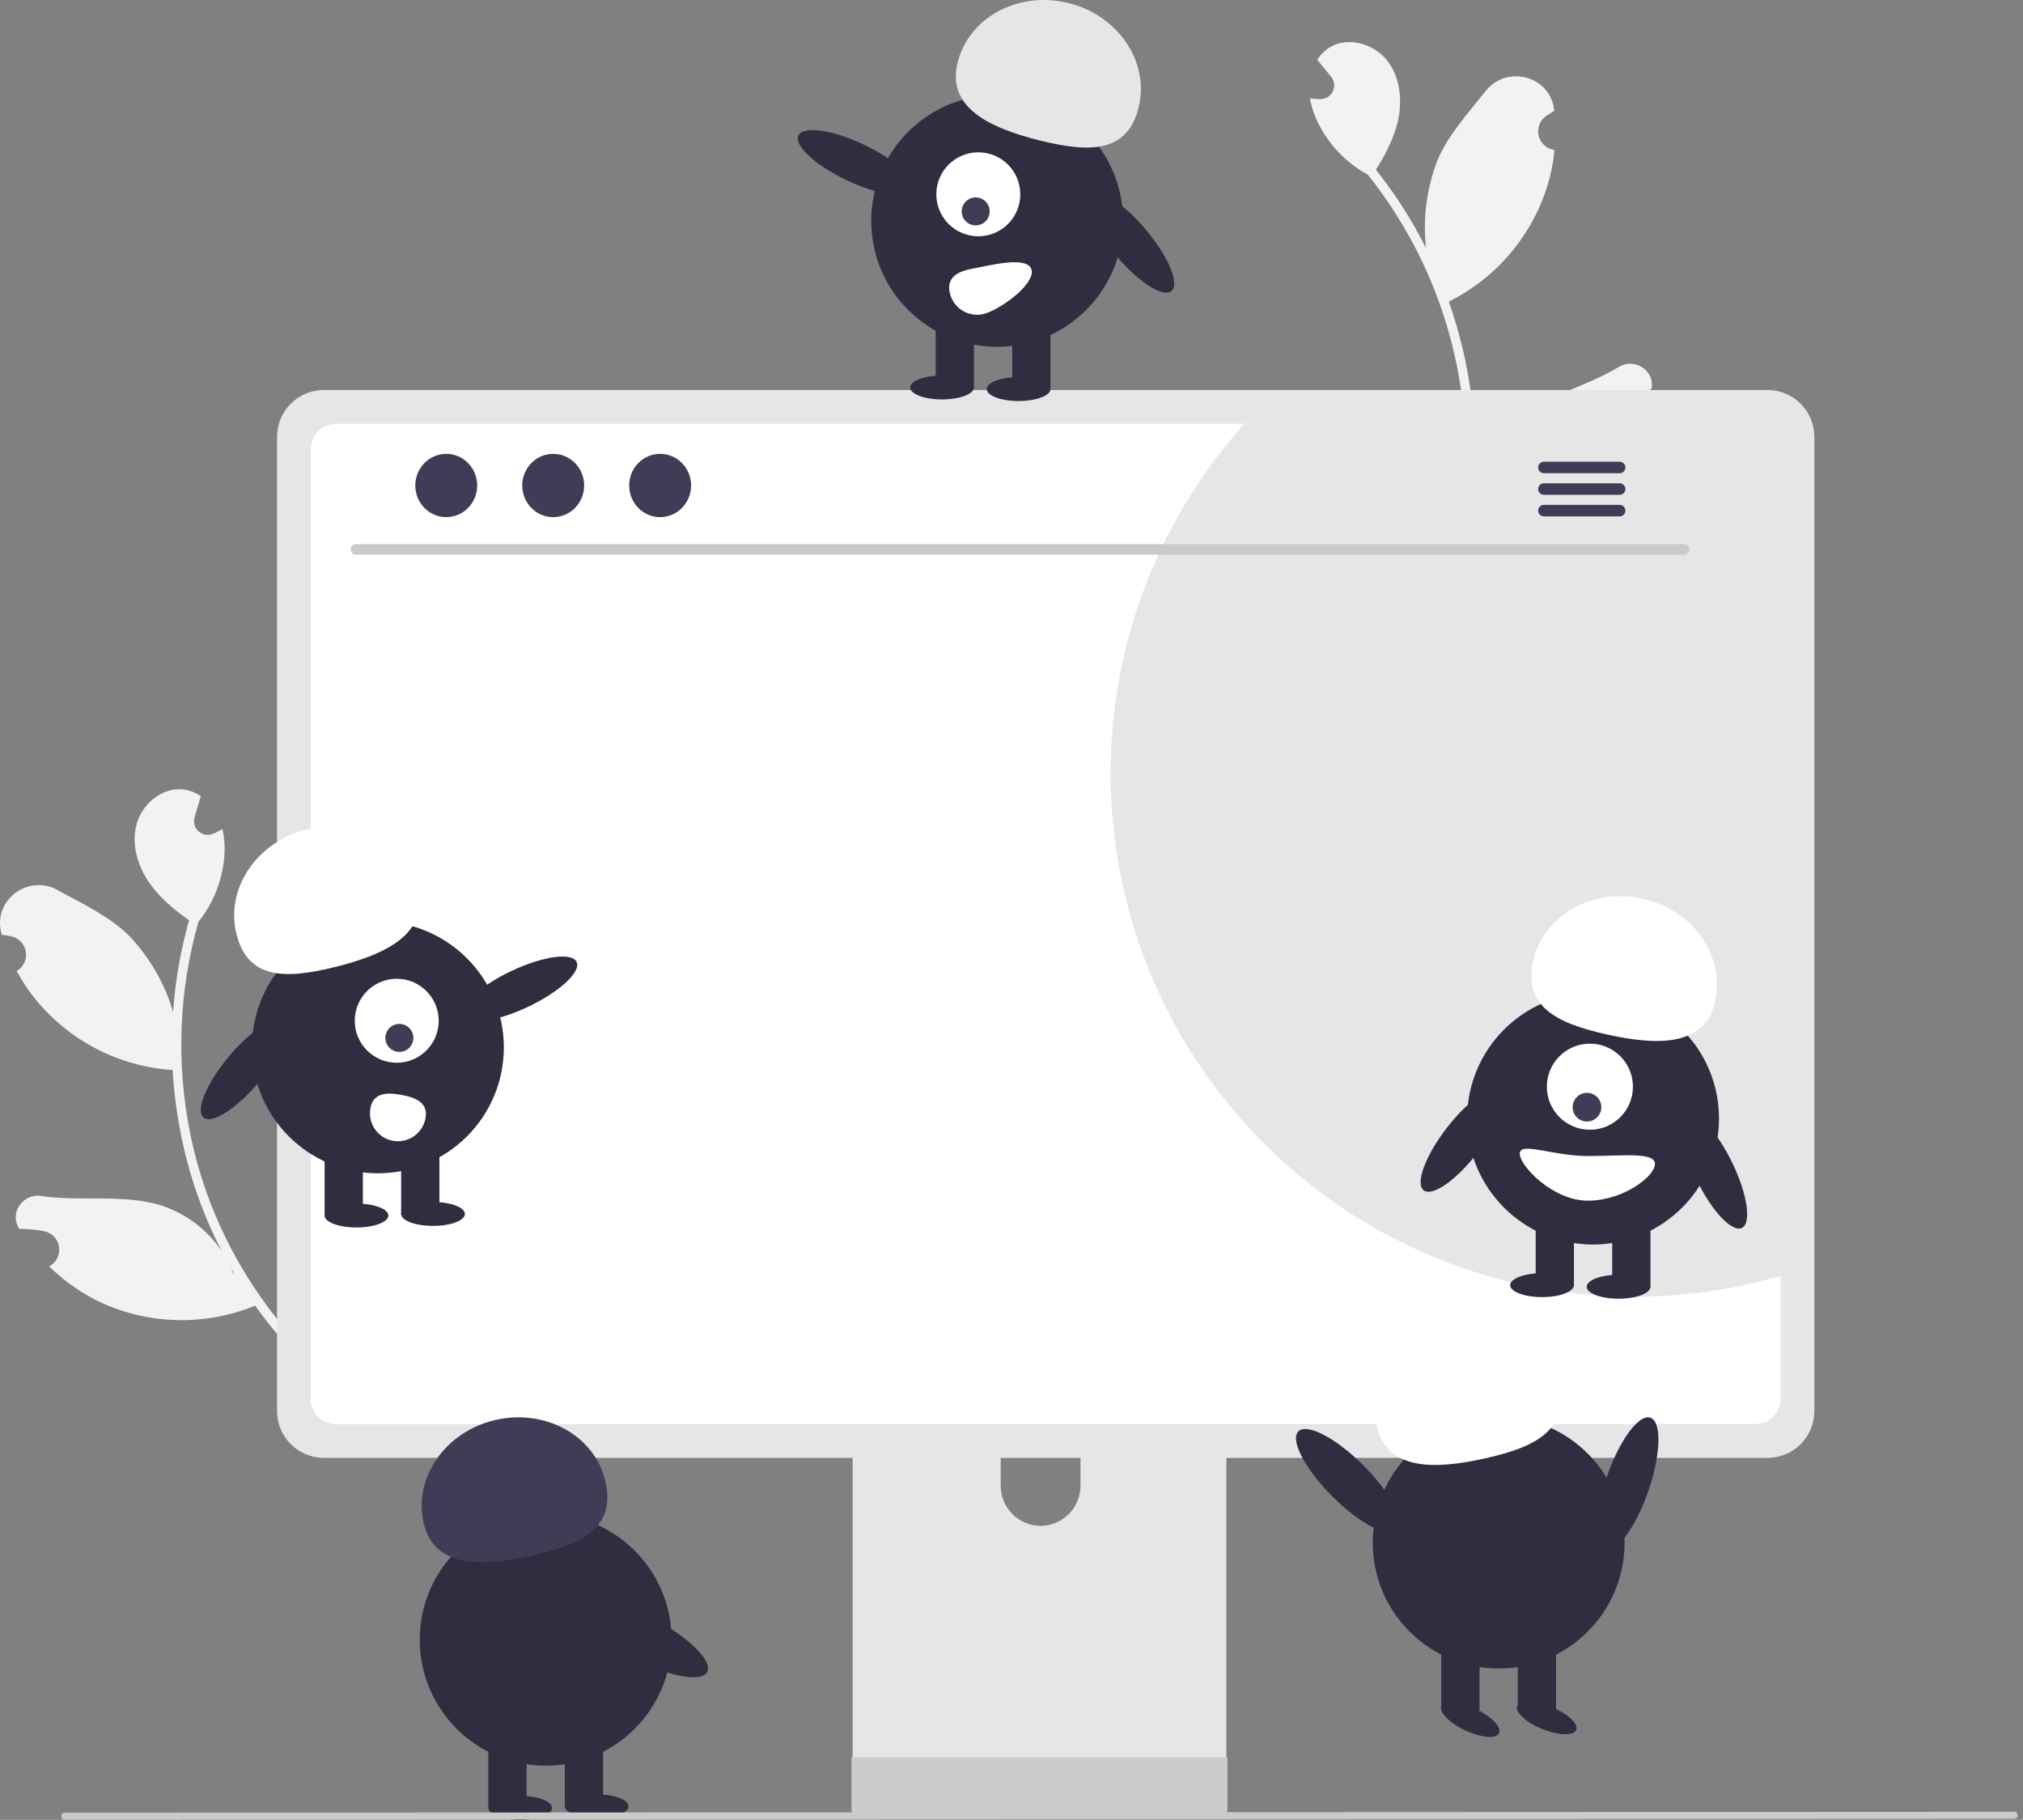<svg width="209" height="188" viewBox="0 0 209 188" fill="none" xmlns="http://www.w3.org/2000/svg">
<rect x="0" y="0" width="209" height="188" fill="#808080" stroke="none"/>
<g clip-path="url(#clip0_1087_335)">
<path d="M39.754 128.345C39.488 128.471 39.19 128.512 38.899 128.462C38.609 128.413 38.341 128.276 38.131 128.069C37.922 127.862 37.781 127.595 37.728 127.306C37.674 127.016 37.712 126.717 37.834 126.449C37.812 126.303 37.796 126.197 37.774 126.05C37.75 126.026 37.726 126.003 37.702 125.979C35.266 123.579 31.139 125.327 31.147 128.747C31.154 131.781 30.87 134.943 31.676 137.818C32.033 139.088 32.607 140.287 33.374 141.361C28.553 136.914 24.745 131.483 22.208 125.435C21.572 123.916 21.023 122.364 20.561 120.784C20.183 119.488 19.864 118.179 19.602 116.856C18.188 109.674 18.498 102.259 20.506 95.22C22.081 93.255 23.015 90.854 23.183 88.342C23.247 87.438 23.179 86.529 22.982 85.644C22.764 85.77 22.538 85.887 22.315 85.998C22.244 86.032 22.171 86.067 22.101 86.101L22.074 86.113C21.826 86.23 21.549 86.273 21.277 86.236C21.006 86.2 20.75 86.085 20.542 85.907C20.333 85.729 20.181 85.494 20.103 85.231C20.025 84.968 20.024 84.688 20.102 84.425C20.15 84.261 20.198 84.097 20.247 83.933C20.319 83.682 20.396 83.432 20.468 83.181C20.478 83.156 20.487 83.13 20.494 83.104C20.577 82.816 20.663 82.532 20.746 82.245C20.224 81.886 19.626 81.652 18.999 81.562C16.834 81.27 14.73 82.978 14.131 85.076C13.529 87.175 14.213 89.481 15.472 91.263C16.549 92.789 18.008 93.992 19.538 95.076C19.494 95.236 19.445 95.394 19.401 95.554C18.603 98.491 18.096 101.499 17.885 104.535C17.016 101.595 15.462 98.904 13.351 96.682C11.3 94.646 8.52 93.371 5.945 91.947C2.853 90.235 -0.832 93.086 0.167 96.477C0.176 96.51 0.186 96.542 0.196 96.575C0.505 96.612 0.813 96.659 1.119 96.718C1.504 96.793 1.857 96.983 2.133 97.263C2.408 97.542 2.593 97.898 2.662 98.285C2.732 98.671 2.683 99.07 2.522 99.428C2.361 99.786 2.096 100.087 1.761 100.292L1.727 100.313C2.193 101.177 2.724 102.006 3.316 102.79C4.992 104.969 7.099 106.779 9.507 108.106C11.915 109.433 14.571 110.248 17.308 110.5C17.487 110.514 17.662 110.529 17.839 110.539C18.072 114.654 18.84 118.721 20.122 122.638C20.885 124.946 21.834 127.188 22.959 129.343L22.915 129.268C21.393 126.985 19.131 125.297 16.509 124.489C12.629 123.323 8.184 124.155 4.271 123.55C2.388 123.259 0.961 125.248 1.95 126.878C1.966 126.904 1.982 126.93 1.997 126.956C2.541 126.951 3.084 126.98 3.624 127.042C3.934 127.079 4.241 127.126 4.547 127.185C4.932 127.26 5.286 127.45 5.561 127.73C5.837 128.009 6.021 128.366 6.091 128.752C6.16 129.138 6.111 129.537 5.95 129.895C5.79 130.253 5.524 130.554 5.189 130.759L5.155 130.78C5.13 130.795 5.109 130.808 5.084 130.823C6.67 132.386 8.513 133.665 10.532 134.603C13.011 135.724 15.692 136.327 18.412 136.375C21.133 136.423 23.834 135.915 26.351 134.882L26.354 134.88C28.273 137.556 30.465 140.026 32.894 142.249L43.417 137.851C43.406 137.718 43.39 137.583 43.375 137.452C42.426 137.92 41.424 138.271 40.39 138.496C40.771 137.211 41.148 135.919 41.528 134.635C41.538 134.61 41.547 134.584 41.554 134.558C41.745 133.902 41.941 133.248 42.133 132.593L42.133 132.592C41.526 131.08 40.726 129.653 39.755 128.345L39.754 128.345ZM17.797 109.675L17.799 109.665L17.8 109.683L17.797 109.675ZM24.247 131.662L24.072 131.496C24.014 131.348 23.953 131.201 23.886 131.051C23.868 131.01 23.844 130.971 23.826 130.93C23.969 131.176 24.108 131.424 24.254 131.668L24.247 131.662Z" fill="#F2F2F2"/>
<path d="M136.323 56.029C135.931 57.61 135.744 59.235 135.767 60.864L135.767 60.865C136.197 61.396 136.63 61.923 137.059 62.455C137.076 62.476 137.093 62.497 137.112 62.516C137.958 63.554 138.805 64.601 139.651 65.639C138.61 65.831 137.551 65.894 136.495 65.827C136.532 65.954 136.569 66.085 136.609 66.212H148.015C149.399 63.224 150.469 60.1 151.207 56.891H151.212C153.932 56.874 156.62 56.301 159.111 55.208C161.603 54.115 163.844 52.525 165.699 50.534C167.201 48.89 168.408 47 169.268 44.946C169.239 44.942 169.215 44.938 169.186 44.934L169.146 44.928C168.758 44.868 168.398 44.692 168.111 44.424C167.825 44.156 167.626 43.807 167.541 43.424C167.456 43.04 167.489 42.64 167.635 42.276C167.782 41.912 168.035 41.6 168.361 41.382C168.621 41.211 168.886 41.048 169.158 40.895C169.632 40.629 170.122 40.393 170.625 40.188C170.63 40.158 170.634 40.128 170.639 40.097C170.923 38.213 168.84 36.927 167.214 37.922C163.837 39.989 159.415 40.936 156.285 43.507C154.177 45.264 152.74 47.694 152.217 50.387L152.205 50.473C152.412 48.051 152.423 45.616 152.238 43.192C151.91 39.084 151.05 35.036 149.679 31.149C149.838 31.072 149.993 30.99 150.153 30.908C152.581 29.62 154.718 27.844 156.428 25.691C158.138 23.539 159.385 21.056 160.091 18.399C160.334 17.447 160.505 16.478 160.602 15.501L160.562 15.495C160.174 15.435 159.813 15.259 159.527 14.991C159.24 14.722 159.041 14.374 158.956 13.991C158.872 13.607 158.904 13.207 159.051 12.843C159.197 12.479 159.45 12.167 159.776 11.949C160.036 11.777 160.301 11.615 160.573 11.462C160.569 11.428 160.566 11.394 160.562 11.36C160.175 7.846 155.677 6.637 153.483 9.408C151.657 11.716 149.583 13.964 148.477 16.633C147.385 19.497 146.989 22.579 147.321 25.627C145.956 22.907 144.327 20.327 142.459 17.925C142.357 17.794 142.251 17.667 142.149 17.537C143.142 15.946 144.025 14.274 144.43 12.451C144.904 10.321 144.646 7.93 143.281 6.225C141.92 4.521 139.32 3.756 137.435 4.86C136.891 5.185 136.429 5.631 136.086 6.164C136.274 6.397 136.462 6.626 136.65 6.859C136.667 6.88 136.685 6.901 136.703 6.92C136.867 7.125 137.035 7.325 137.198 7.529C137.306 7.662 137.414 7.794 137.521 7.927C137.694 8.14 137.802 8.398 137.831 8.671C137.861 8.944 137.811 9.219 137.687 9.464C137.564 9.709 137.372 9.913 137.135 10.052C136.898 10.19 136.627 10.257 136.353 10.245L136.323 10.244C136.246 10.24 136.164 10.235 136.086 10.231C135.837 10.215 135.583 10.195 135.334 10.162C135.493 11.054 135.781 11.919 136.188 12.729C137.312 14.983 139.1 16.837 141.311 18.044C145.878 23.764 149.023 30.486 150.488 37.657C150.758 38.978 150.968 40.309 151.118 41.651C151.301 43.287 151.392 44.931 151.391 46.577C151.382 53.136 149.963 59.616 147.23 65.578C147.523 64.291 147.591 62.963 147.43 61.654C147.065 58.69 145.584 55.883 144.42 53.08C143.109 49.922 138.628 49.901 137.305 53.054C137.292 53.085 137.279 53.116 137.266 53.148C137.302 53.291 137.328 53.395 137.365 53.539C137.581 53.739 137.73 54 137.793 54.288C137.856 54.576 137.828 54.876 137.715 55.148C137.601 55.419 137.407 55.65 137.158 55.807C136.909 55.965 136.618 56.042 136.324 56.028L136.323 56.029ZM149.384 30.344L149.378 30.328L149.384 30.336V30.344ZM151.906 53.118C151.947 52.836 151.98 52.554 152.017 52.272C152.017 52.317 152.009 52.362 152.009 52.407C152.005 52.57 152.005 52.73 152.009 52.889L151.911 53.11L151.906 53.118Z" fill="#F2F2F2"/>
<path d="M124.834 126.311H89.941C89.447 126.311 88.974 126.508 88.626 126.858C88.277 127.207 88.082 127.681 88.082 128.174V183.295H126.698V128.174C126.698 127.929 126.65 127.687 126.556 127.461C126.463 127.235 126.325 127.029 126.152 126.856C125.979 126.683 125.774 126.546 125.547 126.452C125.321 126.359 125.079 126.31 124.834 126.311ZM107.505 157.63C106.414 157.624 105.369 157.189 104.597 156.417C103.825 155.646 103.39 154.601 103.385 153.509V147.152C103.385 146.059 103.819 145.011 104.591 144.238C105.364 143.465 106.412 143.031 107.505 143.031C108.598 143.031 109.646 143.465 110.418 144.238C111.191 145.011 111.625 146.059 111.625 147.152V153.509C111.62 154.601 111.184 155.646 110.413 156.417C109.641 157.189 108.596 157.624 107.505 157.63V157.63Z" fill="#E6E6E6"/>
<path d="M87.961 181.533V186.851C87.962 187.127 88.071 187.391 88.266 187.586C88.461 187.781 88.725 187.89 89.001 187.891H125.777C126.052 187.89 126.316 187.78 126.51 187.585C126.705 187.39 126.815 187.127 126.816 186.851V181.533L87.961 181.533Z" fill="#CCCCCC"/>
<path d="M182.61 40.289H33.455C32.174 40.291 30.945 40.801 30.039 41.707C29.133 42.613 28.623 43.842 28.621 45.123V145.773C28.622 147.055 29.132 148.284 30.038 149.19C30.945 150.097 32.173 150.606 33.455 150.608H182.61C183.892 150.606 185.12 150.097 186.027 149.19C186.933 148.284 187.443 147.055 187.444 145.773V45.123C187.442 43.842 186.932 42.613 186.026 41.707C185.12 40.801 183.891 40.291 182.61 40.289Z" fill="#E6E6E6"/>
<path d="M181.365 43.779H34.703C34.017 43.781 33.359 44.055 32.874 44.541C32.389 45.026 32.117 45.685 32.117 46.371V144.526C32.118 145.211 32.391 145.869 32.875 146.353C33.36 146.838 34.017 147.111 34.703 147.111H181.365C182.051 147.111 182.708 146.838 183.193 146.353C183.678 145.869 183.95 145.211 183.951 144.526V46.371C183.951 45.685 183.679 45.026 183.194 44.541C182.709 44.055 182.052 43.781 181.365 43.779V43.779Z" fill="white"/>
<path d="M50.789 141.484C50.793 143.405 50.45 145.311 49.779 147.111H34.703C34.017 147.11 33.36 146.837 32.876 146.353C32.391 145.868 32.118 145.211 32.117 144.526V125.564C32.96 125.427 33.812 125.359 34.665 125.359C36.782 125.359 38.879 125.776 40.836 126.586C42.792 127.397 44.57 128.585 46.067 130.082C47.564 131.579 48.752 133.357 49.562 135.313C50.373 137.27 50.789 139.366 50.789 141.484V141.484Z" fill="white"/>
<path d="M183.953 46.371V131.805C172.668 135.094 160.619 134.618 149.629 130.447C138.64 126.276 129.309 118.638 123.048 108.689C116.788 98.741 113.94 87.023 114.934 75.311C115.929 63.599 120.712 52.53 128.56 43.779H181.367C182.053 43.781 182.711 44.055 183.196 44.541C183.68 45.026 183.953 45.685 183.953 46.371V46.371Z" fill="#E6E6E6"/>
<path d="M173.993 57.302H36.761C36.618 57.299 36.482 57.24 36.382 57.139C36.282 57.036 36.227 56.899 36.227 56.757C36.227 56.614 36.282 56.477 36.382 56.375C36.482 56.273 36.618 56.214 36.761 56.211H173.993C174.136 56.214 174.272 56.273 174.372 56.375C174.472 56.477 174.527 56.614 174.527 56.757C174.527 56.899 174.472 57.036 174.372 57.139C174.272 57.24 174.136 57.299 173.993 57.302V57.302Z" fill="#CACACA"/>
<path d="M46.103 53.424C47.869 53.424 49.301 51.96 49.301 50.154C49.301 48.349 47.869 46.885 46.103 46.885C44.336 46.885 42.904 48.349 42.904 50.154C42.904 51.96 44.336 53.424 46.103 53.424Z" fill="#3F3D56"/>
<path d="M57.151 53.424C58.918 53.424 60.35 51.96 60.35 50.154C60.35 48.349 58.918 46.885 57.151 46.885C55.385 46.885 53.953 48.349 53.953 50.154C53.953 51.96 55.385 53.424 57.151 53.424Z" fill="#3F3D56"/>
<path d="M68.2 53.424C69.967 53.424 71.398 51.96 71.398 50.154C71.398 48.349 69.967 46.885 68.2 46.885C66.434 46.885 65.002 48.349 65.002 50.154C65.002 51.96 66.434 53.424 68.2 53.424Z" fill="#3F3D56"/>
<path d="M167.341 47.697H159.493C159.337 47.7 159.189 47.764 159.08 47.875C158.971 47.987 158.91 48.136 158.91 48.291C158.91 48.447 158.971 48.596 159.08 48.708C159.189 48.819 159.337 48.883 159.493 48.886H167.341C167.497 48.883 167.645 48.819 167.754 48.708C167.863 48.596 167.924 48.447 167.924 48.291C167.924 48.136 167.863 47.987 167.754 47.875C167.645 47.764 167.497 47.7 167.341 47.697Z" fill="#3F3D56"/>
<path d="M167.341 49.928H159.493C159.337 49.931 159.189 49.995 159.08 50.106C158.971 50.217 158.91 50.366 158.91 50.522C158.91 50.678 158.971 50.827 159.08 50.938C159.189 51.049 159.337 51.113 159.493 51.116H167.341C167.497 51.113 167.645 51.049 167.754 50.938C167.863 50.827 167.924 50.678 167.924 50.522C167.924 50.366 167.863 50.217 167.754 50.106C167.645 49.995 167.497 49.931 167.341 49.928Z" fill="#3F3D56"/>
<path d="M167.341 52.158H159.493C159.337 52.161 159.189 52.225 159.08 52.336C158.971 52.447 158.91 52.597 158.91 52.752C158.91 52.908 158.971 53.057 159.08 53.169C159.189 53.28 159.337 53.344 159.493 53.347H167.341C167.497 53.344 167.645 53.28 167.754 53.169C167.863 53.057 167.924 52.908 167.924 52.752C167.924 52.597 167.863 52.447 167.754 52.336C167.645 52.225 167.497 52.161 167.341 52.158Z" fill="#3F3D56"/>
<path d="M94.241 19.57C94.724 18.551 92.485 16.477 89.239 14.937C85.993 13.398 82.97 12.976 82.486 13.995C82.003 15.014 84.243 17.088 87.489 18.627C90.735 20.167 93.758 20.589 94.241 19.57Z" fill="#2F2E41"/>
<path d="M121.029 30.064C121.894 29.34 120.725 26.521 118.419 23.766C116.112 21.012 113.542 19.365 112.677 20.09C111.812 20.814 112.981 23.633 115.287 26.388C117.594 29.142 120.164 30.788 121.029 30.064Z" fill="#2F2E41"/>
<path d="M103.018 35.828C110.203 35.828 116.027 30.003 116.027 22.818C116.027 15.633 110.203 9.809 103.018 9.809C95.832 9.809 90.008 15.633 90.008 22.818C90.008 30.003 95.832 35.828 103.018 35.828Z" fill="#2F2E41"/>
<path d="M108.523 33.027H104.57V40.109H108.523V33.027Z" fill="#2F2E41"/>
<path d="M100.618 33.027H96.666V40.109H100.618V33.027Z" fill="#2F2E41"/>
<path d="M105.231 41.427C107.05 41.427 108.525 40.874 108.525 40.192C108.525 39.51 107.05 38.957 105.231 38.957C103.412 38.957 101.938 39.51 101.938 40.192C101.938 40.874 103.412 41.427 105.231 41.427Z" fill="#2F2E41"/>
<path d="M97.325 41.263C99.144 41.263 100.618 40.71 100.618 40.028C100.618 39.346 99.144 38.793 97.325 38.793C95.506 38.793 94.031 39.346 94.031 40.028C94.031 40.71 95.506 41.263 97.325 41.263Z" fill="#2F2E41"/>
<path d="M98.932 6.464C100.094 1.785 105.221 -0.968 110.385 0.315C115.549 1.597 118.793 6.429 117.632 11.107C116.47 15.785 112.616 15.8 107.452 14.518C102.289 13.236 97.77 11.142 98.932 6.464Z" fill="#E6E6E6"/>
<path d="M101.072 24.409C103.467 24.409 105.409 22.467 105.409 20.072C105.409 17.676 103.467 15.734 101.072 15.734C98.676 15.734 96.734 17.676 96.734 20.072C96.734 22.467 98.676 24.409 101.072 24.409Z" fill="white"/>
<path d="M100.799 23.284C101.598 23.284 102.245 22.637 102.245 21.838C102.245 21.04 101.598 20.393 100.799 20.393C100.001 20.393 99.353 21.04 99.353 21.838C99.353 22.637 100.001 23.284 100.799 23.284Z" fill="#3F3D56"/>
<path d="M106.583 27.924C106.869 29.495 103.037 32.185 101.466 32.471C100.711 32.608 99.933 32.44 99.302 32.004C98.672 31.567 98.24 30.898 98.103 30.144L98.102 30.138C97.818 28.567 99.033 28.011 100.604 27.726C102.176 27.442 106.299 26.353 106.583 27.924Z" fill="white"/>
<path d="M152.667 119.058C154.857 116.21 155.906 113.344 155.012 112.656C154.118 111.969 151.618 113.721 149.429 116.569C147.24 119.418 146.19 122.284 147.084 122.971C147.978 123.658 150.478 121.906 152.667 119.058Z" fill="#2F2E41"/>
<path d="M164.584 128.566C171.769 128.566 177.594 122.742 177.594 115.557C177.594 108.372 171.769 102.547 164.584 102.547C157.399 102.547 151.574 108.372 151.574 115.557C151.574 122.742 157.399 128.566 164.584 128.566Z" fill="#2F2E41"/>
<path d="M170.513 125.766H166.561V132.847H170.513V125.766Z" fill="#2F2E41"/>
<path d="M162.607 125.766H158.654V132.847H162.607V125.766Z" fill="#2F2E41"/>
<path d="M167.219 134.164C169.038 134.164 170.513 133.611 170.513 132.928C170.513 132.246 169.038 131.693 167.219 131.693C165.4 131.693 163.926 132.246 163.926 132.928C163.926 133.611 165.4 134.164 167.219 134.164Z" fill="#2F2E41"/>
<path d="M159.315 133.998C161.134 133.998 162.609 133.445 162.609 132.762C162.609 132.08 161.134 131.527 159.315 131.527C157.496 131.527 156.021 132.08 156.021 132.762C156.021 133.445 157.496 133.998 159.315 133.998Z" fill="#2F2E41"/>
<path d="M164.255 116.709C166.711 116.709 168.701 114.718 168.701 112.263C168.701 109.807 166.711 107.816 164.255 107.816C161.799 107.816 159.809 109.807 159.809 112.263C159.809 114.718 161.799 116.709 164.255 116.709Z" fill="white"/>
<path d="M163.953 115.861C164.771 115.861 165.435 115.197 165.435 114.379C165.435 113.56 164.771 112.896 163.953 112.896C163.134 112.896 162.471 113.56 162.471 114.379C162.471 115.197 163.134 115.861 163.953 115.861Z" fill="#3F3D56"/>
<path d="M177.202 103.459C178.253 98.754 174.895 94 169.702 92.841C164.509 91.681 159.448 94.555 158.398 99.26C157.347 103.964 160.789 105.699 165.982 106.859C171.174 108.018 176.152 108.163 177.202 103.459Z" fill="white"/>
<path d="M179.96 126.852C180.974 126.36 180.526 123.34 178.959 120.108C177.391 116.875 175.298 114.654 174.283 115.146C173.268 115.638 173.716 118.658 175.284 121.89C176.851 125.123 178.945 127.344 179.96 126.852Z" fill="#2F2E41"/>
<path d="M170.973 120.249C170.973 121.522 167.695 124.036 164.057 124.036C160.419 124.036 157.008 120.451 157.008 119.178C157.008 117.905 160.419 119.425 164.057 119.425C167.695 119.425 170.973 118.975 170.973 120.249Z" fill="white"/>
<path d="M154.83 172.367C162.015 172.367 167.84 166.542 167.84 159.357C167.84 152.172 162.015 146.348 154.83 146.348C147.645 146.348 141.82 152.172 141.82 159.357C141.82 166.542 147.645 172.367 154.83 172.367Z" fill="#2F2E41"/>
<path d="M152.855 169.568H148.902V176.65H152.855V169.568Z" fill="#2F2E41"/>
<path d="M160.759 169.568H156.807V176.65H160.759V169.568Z" fill="#2F2E41"/>
<path d="M154.871 179.043C155.162 178.427 154.065 177.297 152.42 176.52C150.775 175.744 149.205 175.614 148.914 176.231C148.623 176.848 149.72 177.977 151.365 178.754C153.01 179.531 154.579 179.66 154.871 179.043Z" fill="#2F2E41"/>
<path d="M162.85 178.71C163.106 178.078 161.947 177.012 160.261 176.328C158.576 175.645 157.001 175.604 156.745 176.236C156.489 176.868 157.648 177.935 159.334 178.618C161.02 179.301 162.594 179.342 162.85 178.71Z" fill="#2F2E41"/>
<path d="M142.21 147.257C141.159 142.553 144.517 137.799 149.71 136.64C154.903 135.48 159.964 138.354 161.014 143.059C162.065 147.763 158.623 149.498 153.431 150.658C148.238 151.817 143.26 151.962 142.21 147.257Z" fill="white"/>
<path d="M170.296 154.016C171.595 150.248 171.689 146.862 170.505 146.454C169.322 146.047 167.311 148.771 166.012 152.54C164.713 156.308 164.619 159.694 165.802 160.102C166.985 160.509 168.997 157.785 170.296 154.016Z" fill="#2F2E41"/>
<path d="M144.343 158.082C145.228 157.198 143.662 154.195 140.844 151.375C138.027 148.555 135.025 146.987 134.14 147.871C133.255 148.756 134.821 151.758 137.639 154.578C140.456 157.398 143.458 158.967 144.343 158.082Z" fill="#2F2E41"/>
<path d="M56.375 182.402C63.56 182.402 69.385 176.578 69.385 169.393C69.385 162.207 63.56 156.383 56.375 156.383C49.19 156.383 43.365 162.207 43.365 169.393C43.365 176.578 49.19 182.402 56.375 182.402Z" fill="#2F2E41"/>
<path d="M54.401 179.604H50.449V186.685H54.401V179.604Z" fill="#2F2E41"/>
<path d="M62.304 179.604H58.352V186.685H62.304V179.604Z" fill="#2F2E41"/>
<path d="M53.743 187.999C55.562 187.999 57.036 187.447 57.036 186.764C57.036 186.082 55.562 185.529 53.743 185.529C51.924 185.529 50.449 186.082 50.449 186.764C50.449 187.447 51.924 187.999 53.743 187.999Z" fill="#2F2E41"/>
<path d="M61.645 187.835C63.464 187.835 64.939 187.282 64.939 186.6C64.939 185.918 63.464 185.365 61.645 185.365C59.826 185.365 58.352 185.918 58.352 186.6C58.352 187.282 59.826 187.835 61.645 187.835Z" fill="#2F2E41"/>
<path d="M43.757 157.293C42.706 152.588 46.064 147.834 51.257 146.675C56.45 145.515 61.511 148.389 62.561 153.094C63.612 157.798 60.17 159.533 54.978 160.693C49.785 161.852 44.807 161.997 43.757 157.293Z" fill="#3F3D56"/>
<path d="M73.059 172.729C73.644 171.623 71.262 169.215 67.739 167.352C64.216 165.488 60.885 164.874 60.3 165.98C59.715 167.086 62.096 169.493 65.62 171.357C69.144 173.221 72.474 173.835 73.059 172.729Z" fill="#2F2E41"/>
<path d="M54.569 104.004C57.815 102.465 60.054 100.391 59.571 99.372C59.088 98.353 56.065 98.775 52.819 100.314C49.573 101.854 47.333 103.928 47.816 104.947C48.3 105.966 51.323 105.544 54.569 104.004Z" fill="#2F2E41"/>
<path d="M26.77 111.767C29.076 109.013 30.245 106.193 29.38 105.469C28.516 104.745 25.945 106.391 23.639 109.145C21.332 111.9 20.164 114.72 21.029 115.444C21.893 116.168 24.464 114.522 26.77 111.767Z" fill="#2F2E41"/>
<path d="M39.043 121.207C46.228 121.207 52.053 115.382 52.053 108.197C52.053 101.012 46.228 95.188 39.043 95.188C31.858 95.188 26.033 101.012 26.033 108.197C26.033 115.382 31.858 121.207 39.043 121.207Z" fill="#2F2E41"/>
<path d="M37.487 118.408H33.535V125.489H37.487V118.408Z" fill="#2F2E41"/>
<path d="M45.394 118.408H41.441V125.489H45.394V118.408Z" fill="#2F2E41"/>
<path d="M36.829 126.806C38.648 126.806 40.122 126.253 40.122 125.571C40.122 124.889 38.648 124.336 36.829 124.336C35.01 124.336 33.535 124.889 33.535 125.571C33.535 126.253 35.01 126.806 36.829 126.806Z" fill="#2F2E41"/>
<path d="M44.735 126.642C46.554 126.642 48.029 126.089 48.029 125.407C48.029 124.725 46.554 124.172 44.735 124.172C42.916 124.172 41.441 124.725 41.441 125.407C41.441 126.089 42.916 126.642 44.735 126.642Z" fill="#2F2E41"/>
<path d="M43.129 91.845C41.967 87.166 36.839 84.413 31.676 85.695C26.512 86.978 23.267 91.81 24.429 96.488C25.591 101.166 29.445 101.181 34.609 99.899C39.772 98.617 44.291 96.523 43.129 91.845Z" fill="white"/>
<path d="M40.988 109.788C43.383 109.788 45.325 107.846 45.325 105.451C45.325 103.055 43.383 101.113 40.988 101.113C38.592 101.113 36.65 103.055 36.65 105.451C36.65 107.846 38.592 109.788 40.988 109.788Z" fill="white"/>
<path d="M41.26 108.667C42.059 108.667 42.706 108.02 42.706 107.221C42.706 106.423 42.059 105.775 41.26 105.775C40.462 105.775 39.815 106.423 39.815 107.221C39.815 108.02 40.462 108.667 41.26 108.667Z" fill="#3F3D56"/>
<path d="M38.267 114.488C38.199 114.862 38.206 115.245 38.286 115.616C38.366 115.987 38.518 116.339 38.734 116.651C38.951 116.964 39.226 117.23 39.545 117.436C39.864 117.642 40.221 117.783 40.594 117.851C40.968 117.919 41.351 117.913 41.723 117.833C42.094 117.752 42.446 117.6 42.758 117.384C43.07 117.168 43.337 116.892 43.542 116.573C43.748 116.254 43.889 115.898 43.957 115.524V115.524L43.958 115.518C44.243 113.947 43.028 113.391 41.456 113.106C39.885 112.822 38.552 112.917 38.267 114.488Z" fill="white"/>
<path d="M208.094 187.887L6.683 187.98C6.636 187.98 6.589 187.971 6.545 187.953C6.501 187.935 6.462 187.909 6.428 187.875C6.394 187.842 6.368 187.802 6.35 187.758C6.332 187.715 6.322 187.668 6.322 187.62C6.322 187.573 6.332 187.526 6.35 187.483C6.368 187.439 6.394 187.399 6.428 187.366C6.462 187.332 6.501 187.306 6.545 187.288C6.589 187.27 6.636 187.261 6.683 187.261L208.094 187.168C208.189 187.168 208.281 187.206 208.348 187.274C208.415 187.341 208.453 187.432 208.453 187.528C208.453 187.623 208.415 187.714 208.348 187.782C208.281 187.849 208.189 187.887 208.094 187.887V187.887Z" fill="#CACACA"/>
</g>
<defs>
<clipPath id="clip0_1087_335">
<rect width="208.453" height="188" fill="white"/>
</clipPath>
</defs>
</svg>
